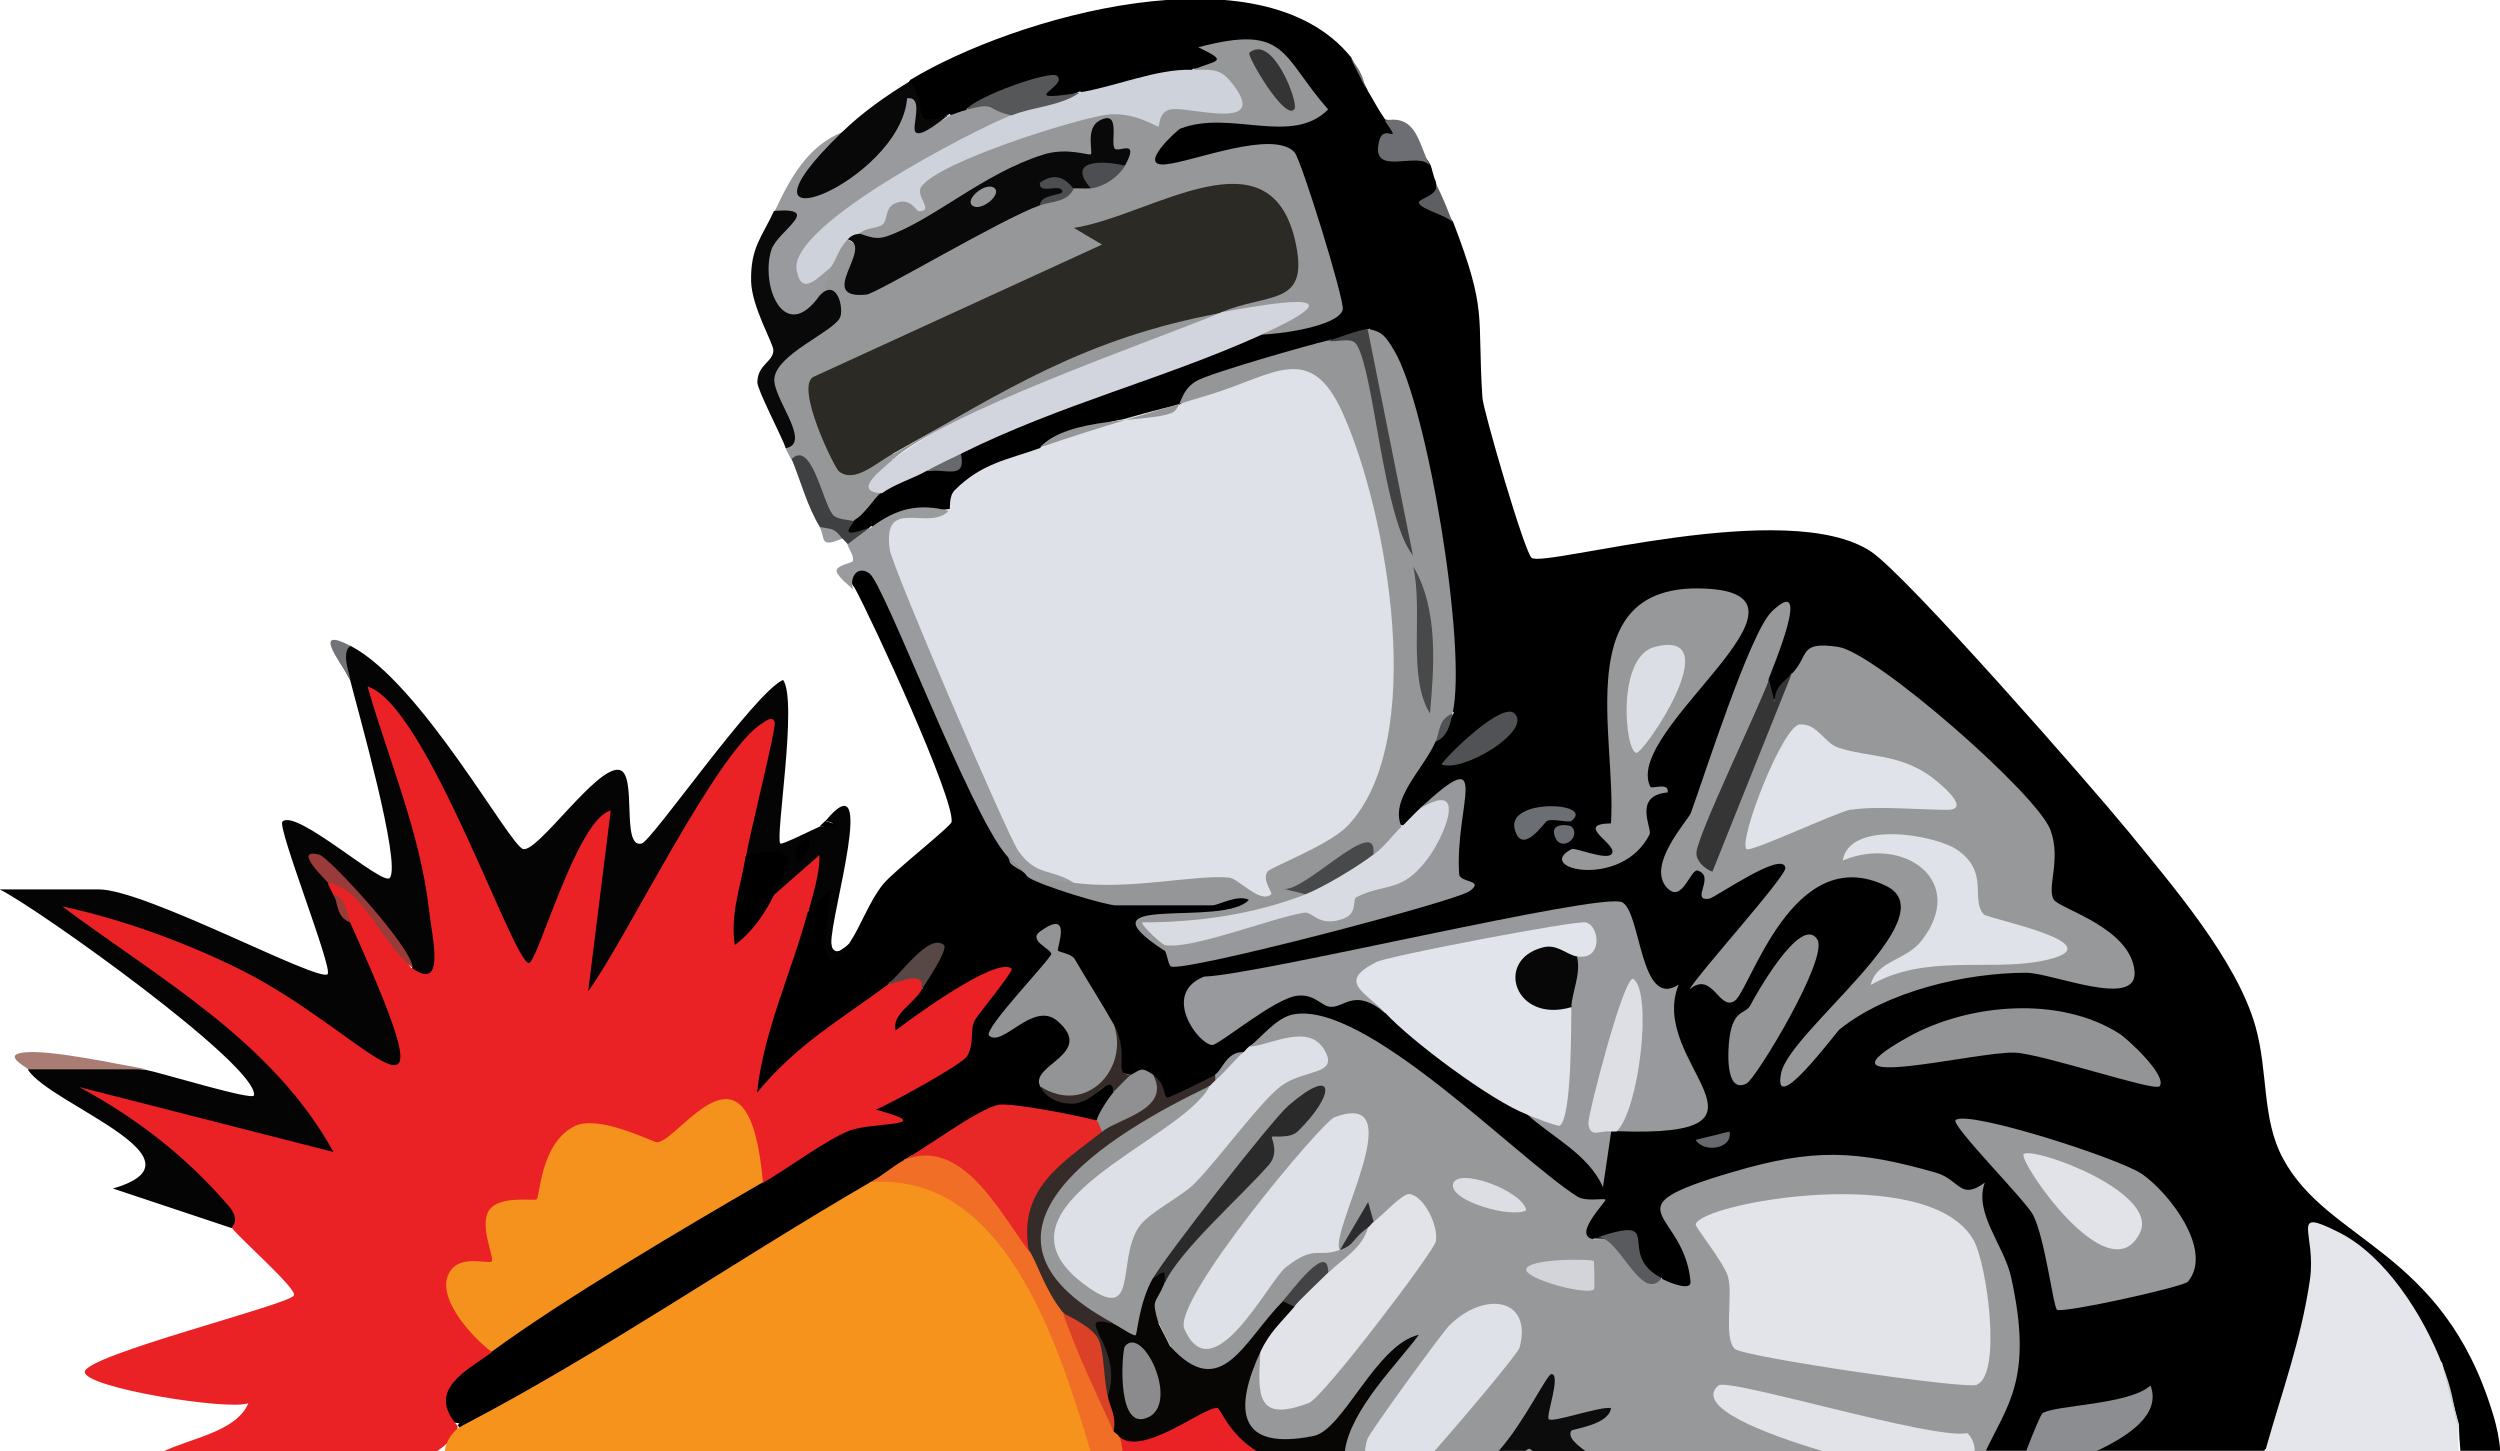 <svg xmlns="http://www.w3.org/2000/svg" id="Layer_2" data-name="Layer 2" viewBox="0 0 71.96 41.77"><defs><style>      .cls-1 {        fill: #070707;      }      .cls-2 {        fill: #989a9d;      }      .cls-3 {        fill: #939495;      }      .cls-4 {        fill: #97989a;      }      .cls-5 {        fill: #dcdee4;      }      .cls-6 {        fill: #d8dbe1;      }      .cls-7 {        fill: #09090a;      }      .cls-8 {        fill: #d2d5dd;      }      .cls-9 {        fill: #969799;      }      .cls-10 {        fill: #dbdee4;      }      .cls-11 {        fill: #8b8b8d;      }      .cls-12 {        fill: #dde0e7;      }      .cls-13 {        fill: #2a2a2b;      }      .cls-14 {        fill: #dfe1e8;      }      .cls-15 {        fill: #c8cdd6;      }      .cls-16 {        fill: #48494b;      }      .cls-17 {        fill: #e4e6ec;      }      .cls-18 {        fill: #6c6e73;      }      .cls-19 {        fill: #993b38;      }      .cls-20 {        fill: #6b6e73;      }      .cls-21 {        fill: #050404;      }      .cls-22 {        fill: #908f92;      }      .cls-23 {        fill: #f06e25;      }      .cls-24 {        fill: #505255;      }      .cls-25 {        fill: #2c2c2e;      }      .cls-26 {        fill: #da4126;      }      .cls-27 {        fill: #67696d;      }      .cls-28 {        fill: #585a5e;      }      .cls-29 {        fill: #e72826;      }      .cls-30 {        fill: #424243;      }      .cls-31 {        fill: #939496;      }      .cls-32 {        fill: #949597;      }      .cls-33 {        fill: #8c8d90;      }      .cls-34 {        fill: #e2e4ea;      }      .cls-35 {        fill: #e1e3e9;      }      .cls-36 {        fill: #67696e;      }      .cls-37 {        fill: #dddfe5;      }      .cls-38 {        fill: #9a9b9e;      }      .cls-39 {        fill: #97989b;      }      .cls-40 {        fill: #e0e3e9;      }      .cls-41 {        fill: #574745;      }      .cls-42 {        fill: #979899;      }      .cls-43 {        fill: #070605;      }      .cls-44 {        fill: #d2d4da;      }      .cls-45 {        fill: #343435;      }      .cls-46 {        fill: #a97d73;      }      .cls-47 {        fill: #565759;      }      .cls-48 {        fill: #080808;      }      .cls-49 {        fill: #434345;      }      .cls-50 {        fill: #ced2da;      }      .cls-51 {        fill: #353536;      }      .cls-52 {        fill: #0c0c0c;      }      .cls-53 {        fill: #959698;      }      .cls-54 {        fill: #dfe2e8;      }      .cls-55 {        fill: #ea2226;      }      .cls-56 {        fill: #5d5f63;      }      .cls-57 {        fill: #2c2a24;      }      .cls-58 {        fill: #3f4042;      }      .cls-59 {        fill: #dee1e7;      }      .cls-60 {        fill: #352b29;      }      .cls-61 {        fill: #717377;      }      .cls-62 {        fill: #e1e4ea;      }      .cls-63 {        fill: #98999c;      }      .cls-64 {        fill: #4d4e51;      }      .cls-65 {        fill: #f5921d;      }      .cls-66 {        fill: #f6931d;      }      .cls-67 {        fill: #49494a;      }    </style></defs><g id="Layer_1-2" data-name="Layer 1"><g id="MMW_LOGO" data-name="MMW LOGO"><path d="M13.18,41.02c.06.13.12.13.16,0,.42-.02.82-.11,1.2-.27,3.26-1.87,6.48-3.83,9.66-5.83.17-.11.31-.25.45-.4.15-.15.28-.32.4-.49.7-.06,1.03-.28.98-.65.97-.31,1.89-.74,2.78-1.27.86.06,1.71.2,2.55.41l.2-.28c.42.07.85-.52.49-.81.12-.16.16-.29.1-.37.07.08.19.05.39-.12.2.24.47.27.65,0,.18.23.25.51.21.85.06.06,1.5-.62,1.58-.85.24-.24.51-.46.81-.65.28.16.37.07.16-.16,1.24-.8,1.88-.8,3.13-.1,2.2,1.58,4.35,3.19,6.47,4.84-.34.43-.24,1.23.33.78.32,0,.63.03.93.08.14.47.47,1.18,1.02,1.05.28,1.1,1.58.42.96-.74l-.68-1.28c2.35-1.24,4.92-1.57,7.48-.72.16.05,1.07.47,1.12.51.19.13,1.35,3.87,1.08,4.32-.2.99-.5,1.95-.86,2.89h1.76c.13-.27.25-.55.35-.85.11-.08,2.44-.54,2.57-.5.32.09-1.08.9-1.99,1.35h5.57s.04-.06.06-.1l.46-.42c.67-1.66,1.18-3.89,1.12-5.66,1.5.63,2.42,2.08,3.06,3.51l.4.13.49,1.79c0,.28.02.53.04.75h1.15c-.03-.31-.09-.67-.22-1.08-1.44-4.74-4.76-4.91-6.05-7.36-.6-1.13-.41-2.48-.78-3.78-.54-1.91-2.4-4.06-3.66-5.61-1.09-1.33-6.37-7.36-7.4-8.05-2.39-1.6-9.36.45-9.77.18-.2-.13-1.4-4.26-1.42-4.61-.16-2.44.16-2.45-.85-5.08-.35-.37-.42-.65-.49-1.14-.08-.17-.11-.39-.16-.49-.22-.42-.61-.57-1.18-.45.45-.51.41-.79-.12-.85-.24-.35-.3-.5-.49-.81l-.49-.98c-2.59-3.21-9.7-1.16-12.69.65-.23.38-.23.42.18.52.11.91.13.9.96.46.26.38.5.3.49-.16.66-.16,1.33-.35,1.99-.56.22.36.64.38,1.27.07l.32.27c.89-.26,1.78-.46,2.69-.59l.24-.33c.61,0,.94-.16.97-.49.92-.58,2.11.88,2.41,1.62-1.27.19-2.56.29-3.87.29-.8.53-1.47,1.71.02,1.6,1.09-.41,2.15-.55,3.18-.42.16.16,1.32,3.98,1.3,4.23-.01.13-1.7.78-2.04.81l-.75-.03c-1.28.42-7.13,2.47-7.65,3.09-.09.11-.16.23-.23.35-.16.3-.49.47-.98.49-.34-.39-1.44.15-1.3.65-.46-.13-.99.35-.81.81-.88.06-.14.74.49.16.21.13.48.02.83-.34l1.45-.15c.69-.66,1.44-1.18,2.49-1.4l.11-.38c.26-.27,2.32-.86,2.43-.79.16.63,2.31.1,1.65-.51-.12-.37,3.72-1.43,4.17-1.44l.06-.35c.74.07,1.12-.04,1.14-.33,1.8,3.07,2.18,7.3,2.15,10.84l.29.22-.49.81c-.73.12-1.95,2.24-.98,2.44.46.2.64-.03.49-.49.44-.4,1.2-.58,1.06.14-.26.7-.3,1.39-.13,2.07-1.01.25-1.97.57-2.88.98-1.66.3-3.32.64-4.97,1.01-.03-.24-.18-.28-.4-.15-.44-.32-.66-.61-.66-.87,1.14,0,2.23-.16,3.28-.47.16-.36-1.32-.76-1.24.04-.36-.53-2.43-.51-2.77,0l-.12-.31c-.81-.11-1.63-.24-2.4-.5.12-.22.04-.31-.16-.16l-.49-.49.07-.22c-1.26-2.57-2.44-5.17-3.55-7.82-.45-.86-1.47-.32-.91.4.5.91,2.88,6.07,2.79,6.74-.02.13-1.66,1.41-1.97,1.79-.4.49-.63,1.19-.98,1.71-.57.59-.7,0-.38-1.77-.33.03-.58.3-.75.79-.7.7-1.17,2.3-1.41,3.34-.19.58-.64,2.23.17,1.94,1.08-.96,2.18-1.89,3.4-2.68l.12-.49c.41-.17.77-.38,1.08-.63-.18.21-.22.48-.11.8-.76-.18-1.6,1.28-.48,1.34.76-.58,1.55-1.09,2.39-1.53-.54.6-.78,1.09-.85,1.89l-2.34,1.35c-.14.42-.54.69-1.18.8l-2,1.25-.09.43-.51-.08c-2.43,1.42-4.87,2.85-7.17,4.46l-.13.49c-1.1-.37-2.48,1.94-.98,2.11ZM31.64,29.41l.41.07.16.77c-.11.4-.14.65-.09.77-.04-.02-.09-.04-.16-.06-.52.68-1.36.97-2.02.3,1.77-.77,1.34-2.96-.66-2.11,1.17-1.93,1.42-1.69,2.37.25Z"></path><path class="cls-55" d="M2.02,26.57c2.69,1.65,4.98,3.67,6.88,6.06l-6-1.53c-.48-.16-.94.11-.51.54,1.65.94,3.11,2.25,4.28,3.7.26.34,1.9,1.77,1.79,1.95-.16.27-6.01,1.72-6.02,2.2,0,.46,4.15,1.12,4.71.9-.35.83-1.69,1.01-2.47,1.4h7.88c.29-.21.51-.41.58-.55.03-.06.04-.13.03-.2-.91-1.03.25-1.58.98-2.11l.02-.4c-.37-.24-1.43-1.59-.82-1.84,1.12,0,1.28-.25.96-1.33-.02-.4.42-.61,1.34-.62.58-2.34,1.14-2.39,3.3-1.53l.44-.18c1.53-1.45,1.96-1.48,2.22.75l.35.27c.72-.42,1.82-1.24,2.48-1.5.67-.27,2.65-.1.77-.61.44-.18,2.46-1.29,2.62-1.53.23-.35.07-.78.24-1.06.1-.17,1.12-1.41,1.05-1.47-.45-.36-2.88,1.43-3.34,1.78-.12-.45.5-.76.73-1.14.44-1.04-.42-.55-.98-.16-1.39,1.03-2.59,1.7-3.74,3.09.2-1.81,1-3.47,1.46-5.2,1.44-1.94.02-2.53-.98-.49l-.41.08c-.49.98-.54.67-.13-.92l-.28-.3.36-.17c.19-.48.81-3.73.56-3.96-.08-.03-.16-.05-.24-.08-.71-.25-4.29,5.73-4.71,6.65l.38-3.56c-.33-.97-1.06-.04-1.36.55l-1.33,3.01c-.92-2.32-2.06-4.53-3.4-6.62-.27-.52-1.45-1.4-1.32-.43.31.94,2.1,7.2,1.74,7.64l-.29.22c-.61-.98-1.35-1.85-2.22-2.59l-.22.16c-.24.23-.17.37.16.33l.49.81-.12.52c.13.29,1.35,3.05,1.19,3.16-2.75-1.97-5.67-3.85-9.16-4.37-.53.09-.4.39.03.71Z"></path><path class="cls-21" d="M10.09,18.59c2.04,1.06,4.59,5.77,4.97,5.85.43.09,2.11-2.39,2.76-2.28.54.09.04,2.28.65,2.12.3-.08,3.24-4.34,4.07-4.71.43.6-.23,4.53-.08,4.71.04.05.93-.4,1.14-.49.44-.03.5-.09.16-.16,1.53-1.84.14,2.73.17,3.51.02.51.3.16.48.07-.93,1.38-.58-.92-.49-1.62l-.65.65c.14-.53.32-1.07.32-1.63l-1.3,1.14c-.22-.19-.21-.48.04-.87-.42.07-.71-.01-.85-.26.1-.62.86-3.63.82-3.82s-.22-.08-.33,0c-1.33.77-3.98,6.31-5.04,7.73l.65-5.2c-.98.24-2.11,4.41-2.36,4.39-.46-.04-2.95-7.44-4.64-7.96.61,2.13,1.52,4.22,1.77,6.44.08.76.49,2.34-.47,1.68-.17-.43-2.28-2.92-2.34-2.65-.02.07-.06.14-.1.21.06.11.1.21.16.33l.49.81c3.18,7.06.61,3.21-3.19,1.32-1.55-.77-3.41-1.45-5.11-1.81,2.82,2.1,6.05,3.88,7.81,7.07l-7.32-1.87c1.66.9,3.07,1.99,4.3,3.42.37.43.07.61.09.64l-3.42-1.14c2.89-.84-1.78-2.41-2.44-3.41l.07-.22c1.11,0,2.23.07,3.34.22.42.08,3.06.89,3.09.73.15-.84-6.24-5.4-7.32-5.93h2.85c1.35,0,6.34,2.69,6.59,2.44.16-.16-1.46-4.23-1.3-4.39.39-.39,2.89,1.87,3.09,1.62.34-.41-.94-4.89-1.14-5.69-.39-.68-.39-1.01,0-.98Z"></path><path class="cls-9" d="M34.33,2.01c.7-.29,1.06-.22.16-.65,2.58-.68,2.37.24,3.74,1.79-1.05,1.06-2.81,0-4.25.55-.1.04-1.27,1.11-.43,1.03.78-.07,3.08-1.01,3.71-.35.19.2,1.45,4.27,1.39,4.53-.12.49-1.88.72-2.38.72-.04-.37.17-.46.46-.58-.72.23-1.25.21-1.6-.07.11-.44.6-.7,1.48-.77.93-.36.29-2.27-.88-2.59-.49-.13-3.89.85-3.93,1.05.16.27.13.5-.09.72l-8.12,3.7c.25,2.05.82,2.66,1.7,1.82l.4.14c.07.05.07.1,0,.16.15.27.02.51-.39.72l.06.25c-.19.14-.49.67-.81.81-.15.24-.41.23-.8-.03-.22-.75-.55-1.34-.99-1.76-.04-.1-.11-.19-.16-.33-.06-.62-.25-1.3-.56-2.05l.47-.86c1.28-.68,1.63-1.18,1.07-1.48-.27-.1-.16-.37.33-.81-.34-.38-.04-.94.49-.81.6-.07.68.35.25,1.28,1.69-.84,3.39-1.64,5.09-2.41l.2.16c.47-.14.68-.32.63-.53l.35.05c.03-.37.19-.37.49,0,.06-.38.38-.6.98-.65-.6-.54-.82-.67-.65-.38-.39.28-.88.4-1.48.34-1.27.49-2.47,1.12-3.61,1.91-1.01.68-1.65.7-1.91.08-.11-.41.11-.46.45-.51.09-.49.42-.78.93-.73,1.41-1.5,4.18-2.31,6.23-2.51.67.23.8.18,1.39-.15.97.18,2.8.19.83-.48l-.22-.33Z"></path><path class="cls-2" d="M24.24,3.8l.02.44c-2.26,2.25.77.41,1.3-.71.24-.86.78-1.37.9-.22.2.28.5.29.88.01.17-.05.31-.12.49-.16.45-.25,1.22-.57,1.3.16l.04.22c-2.3,1-4.27,2.36-5.9,4.09,0,.07.21.1.66.08-.12.17-.2.64-.33.81.4.53-.48.99-1.01.81-.96-.31-.84-2.33-.13-2.93l-.16-.32c.43-.92.93-1.87,1.95-2.28Z"></path><path class="cls-38" d="M27.33,14.69c.08.48-.38.68-1.38.6.32,1.56.87,3.09,1.65,4.61.61,1.71,1.39,3.3,2.32,4.77.63.12.96.37.99.75-.34.15-.78.09-1.3-.16-.05-.02-.1-.13-.16-.16l-.49-.49c-1.07-1.26-3.5-7.78-3.93-8.1-.33-.25-.6.09-.47.47-.04-.07-.51-.41-.48-.57.03-.14.45-.21.47-.26.05-.14-.17-.44-.15-.47-.23-.32-.16-.41.2-.26l.45-.22c.73-.56,1.38-.73,2.28-.49Z"></path><path class="cls-7" d="M22.29,6.07c1.43-.11.08.58-.09,1.13-.32,1.05.39,2.72,1.39,1.31.51-.55.72.41.58.65-.25.42-1.79,1.03-1.88,1.72-.07.56,1.1,1.87.33,2.02-.16-.42-.81-1.66-.82-1.89,0-.52.46-.59.46-.93,0-.2-.62-1.24-.64-1.98-.02-.98.31-1.27.66-2.03Z"></path><path class="cls-48" d="M26.19,2.33c.6.81-.1,1.39,1.14.98-.14.05-.81.68-.98.49-.12-.15.26-1.04-.24-.97-.2,2.44-5.57,4.54-1.87.97.58-.56,1.27-1.05,1.95-1.46Z"></path><path class="cls-58" d="M22.78,13.22c.57-.58.89,1.2,1.18,1.58.13.18.53.15.61.21.04.03-.59.59.49.16-.13.1-.63.46-.65.49-.05-.06-.12-.1-.16-.16-.27.03-.51-.11-.65-.33-.36-.58-.55-1.32-.81-1.95Z"></path><path class="cls-18" d="M41.16,4.77c-.33-.45-1.74.37-1.46-.72.14-.54.7.21.16-.58.94-.19.98.72,1.3,1.3Z"></path><path class="cls-46" d="M4.23,30.78H.81c-.05-.07-.79-.43-.08-.49.77-.07,2.65.34,3.5.49Z"></path><path class="cls-56" d="M41.81,6.4c-.17-.21-.95-.38-.97-.57-.02-.11.64-.22.48-.57.23.47.3.65.49,1.14Z"></path><path class="cls-61" d="M10.09,18.59c-.26.17-.06.73,0,.98-.4-.65-1.07-1.53,0-.98Z"></path><path class="cls-18" d="M39.37,2.66l-.49-.98c.46.57.32.69.49.98Z"></path><path class="cls-38" d="M24.24,15.5c-.68.3-.47-.03-.65-.33.36.07.41.01.65.33Z"></path><path d="M23.75,23.63c.85.24-.12.14-.16.16.05-.06.11-.1.16-.16Z"></path><path class="cls-14" d="M29.94,12.9c1.3-.52,2.64-.94,4.02-1.26.71-.52,3.04-1.51,3.85-1.22,1.83.65,2.68,7.15,2.66,8.91-.05,3.02-.8,4.88-3.68,5.98.12.77-.37.85-1.46.26l-3.33.19c-.48.02-.85-.1-1.09-.35-.65-.42-1.07-.17-1.6-.92-.32-.46-3.64-8.2-3.7-8.67-.22-1.58,1.15-.48,1.72-1.14.03-.04-.03-.39.15-.57.77-.77,1.49-.87,2.45-1.21Z"></path><path class="cls-4" d="M32.05,38.09c-.16.44.45.75.81.52.09-.06.17-.34.23-.66.05.09.13.15.27.14l.33.65c-.02,1.17,1.38,1.24,2.2.4.04-.04.08-.09.13-.14-1.35,2.89.35,2.68,2.54,2.18.04,0,.09.27.12.6h14.98c-1.46-.4-4.07-1.29-3.95-1.55,2.25.53,4.52,1,6.8,1.38-.02.06-.02.11-.03.17h.67c.64-1.35,1.38-2.11.74-5.01-.21-.94-1.08-1.85-.76-2.73-.72.53-.71-.09-1.42-.29-2.29-.65-3.51-.7-5.82-.02-3.71,1.09-1.41,1.08-1.23,3.16.03.28-.57.05-.82-.08-.48-.05-.88-.43-1.19-1.16l-.77.02c-.66-.09.38-1.1.33-1.14-.06-.05-.56.07-.81-.09-1.77-1.13-6.11-5.65-8.18-5.24-.48.09-.92.67-1.26.93l.27.29c1.75-.52,2.35-.11.31.69l-2.36,2.7c-1.33.87-2.12,1.53-2.21,3.24-1.54-.68-1.74-1.78-.34-2.81l2.33-1.66c.76-.45,1.05-.88.86-1.3-.35.04-.71.17-1.09.41-.14-.16-.34-.06-.61.3-1.16.64-3.16,1.86-3.33,3.28-.15,1.26,1.01,2.8,2.27,2.83ZM36.93,37.44c.35-.13.71-.41,1.05-.85l.25.04c.59.2,1.71-.87,1.14-1.3-.2.02-.4.15-.6.38.24-.27.49-.45.76-.54l.39.1c.48-.97,1.25-.28,1.09.38-.09.38-4.92,7.28-4.42,3.45l-.31-.19h-.22c.33-.42.81-1.18.87-1.46ZM33.19,36.79c.31-.35.46-.27.33.16-.13,0-.25.12-.33.26.02-.2.02-.36,0-.42Z"></path><path class="cls-66" d="M31.78,41.77c-.71-2.42-2.14-5.79-3.61-7.03-.87-.74-2.03-1.31-3.12-.71-3.93,2.28-7.68,4.88-11.71,6.99-.31.15-.49.44-.54.75h18.98Z"></path><path class="cls-4" d="M51.57,19.4c.53-.54.18-.95,1.34-.78,1.07.16,5.73,4.24,6.11,5.27.32.86-.12,1.67.1,2.01.17.26,2.2.8,2.32,2.05.11,1.11-2.37.05-3.12.05-1.73,0-4.01.53-5.37,1.63-.1.08-1.96,2.6-1.68,1.25.26-1.22,4.83-4.5,3.02-5.38-2.7-1.31-3.91,3.01-4.36,3.31s-.64-.89-1.3-.33c.28-.49,2.8-3.27,2.76-3.5-.07-.52-2.03.87-2.2.89-.55.07.2-.64-.32-.81-.21-.07-.45.97-.89.49-.6-.65.61-1.94.69-2.15.39-1.07,1.7-5.19,2.33-5.8,1.2-1.15.02,1.63-.09,1.94-.07.89.15.84.65-.16Z"></path><path class="cls-65" d="M21.96,34.03c-2.25,1.3-5.77,3.38-7.81,4.88-.54-.4-1.51-1.46-1.27-2.16s1.16-.35,1.27-.44c.1-.09-.36-1-.08-1.46s1.32-.27,1.38-.33c.09-.08.11-1.61,1.08-2.1.71-.36,2.27.47,2.39.46.65-.05,2.64-3.42,3.04,1.15Z"></path><path class="cls-53" d="M41.81,20.54l-.49.81c-.36.81-1.33,1.66-.98,2.44.26.41-.39,1.16-.81.81-.6-.11-1.62.71-1.95,1.14l-.17.29c-1.23.39-2.48.77-3.77.83l-.13.34c.14.05.14.1,0,.16-2.59-1.69,1.7-.64,2.44-1.46-.35-.16-.87.16-1.06.16h-2.77c-.28,0-2.16-.56-2.52-.81.4.14.89.11,1.3.16,1.62.22,3.47-.24,4.48-.15.26.02.9.77,1.21.48.05-.05-.28-.41-.1-.66.08-.11,1.77-.76,2.29-1.3,2.35-2.44,1.14-9.06-.13-11.89-.94-2.09-1.98-1.09-3.83-.53-1.52.47-3.3.96-4.9,1.53.82-.91,3.12-.73,3.8-1,.3-.12.21-.62.71-.92.39-.23,3.17-1.02,3.79-1.17.43-.03.81-.13,1.14-.33.45.06.55.26.77.62.96,1.61,2.11,8.59,1.68,10.44Z"></path><path class="cls-17" d="M65.24,41.67s-.05.07-.08.1h5.61c-.01-.21-.03-.42,0-.59l-.49-1.95c-.54-1.38-1.62-3.1-2.98-3.77-1.42-.71-.62.02-.81,1.37-.25,1.72-.8,3.21-1.26,4.84Z"></path><path class="cls-63" d="M39.86,29.15c-.86-.72-1.16-.15-1.55-.17-.27,0-.44-.37-.96-.32-.65.06-2.27,1.43-2.46,1.42-.41-.03-1.47-1.48-.23-1.97,1.53-.04,11.42-2.44,12.03-2.14.55.27.51,3.11,1.63,2.37-.93,2.27,3.46,4.42-1.79,4.22l-.16-.31c.42-.12.64-3.42.58-3.24-.15.41-.92,2.95-.87,3.17l.3.37-.24,1.62c-.43-.96-1.45-1.42-2.2-2.11.13-.25.4-.28.81-.07.14-.93.19-1.86.17-2.8l.33-.21c-.51-.15-.19-1.18.16-1.46.08-.03.36-.63.19-.65-.6-.08-6.07,1.06-6.2,1.36.43.31.59.62.48.92Z"></path><path class="cls-62" d="M39.86,29.15c-.56-.61-1.39-.88-.24-1.46.33-.17,5.72-1.2,6.02-1.14.4.08.52,1.1-.25.98-.05.12-.15.29-.24.27-.77-.18-1.6-.33-.97.78.47.07.82.21,1.05.41-.01.48.02,3.14-.33,3.41-.05.04-.81-.26-.97-.33-1.01-.39-3.32-2.11-4.07-2.93Z"></path><path class="cls-12" d="M35.96,30.13c.65-.05,1.76-.73,2.2.16.33.66-.63.48-1.3.98-.57.43-1.77,2.07-2.44,2.76-.41.43-1.34.85-1.64,1.29-.66.99.04,2.88-1.61,1.62-2.95-2.25,2.84-4.1,3.65-5.68-.03-.14.02-.2.16-.16.2-.32.45-.67.81-.81.06-.05.1-.12.16-.16Z"></path><path class="cls-23" d="M31.38,41.77h1.26c0-.06-.03-.11-.03-.17l-.4-.26c.15-.29.06-.37-.16-.16-.22-1.33-.71-2.47-1.46-3.41.05-.07.09-.14.11-.21.02-.09-.84-1.55-.89-1.63-.01-.02-.09.01-.19.05-.34-1.46-1.9-3.76-3.58-2.6-.34.19-.65.46-.98.65,3.76-.29,5.32,4.34,6.33,7.74Z"></path><path class="cls-4" d="M56.29,32.24c.35-.3,4.7,1.1,5.36,1.55.75.51,2.08,2.18,1.33,3.1-.12.15-3.61.92-3.77.81-.11-.08-.34-2.04-.69-2.73-.21-.41-2.38-2.59-2.23-2.73Z"></path><path class="cls-4" d="M47.51,22.65c.03.07.55-.15.49.16-1.02.09-.43,1.05-.52,1.21-.8,1.59-3.36.99-2.24.42.09-.05.95.31,1.13.16.31-.25-1.13-.88,0-.9.17-2.51-1.22-6.91,2.67-6.76s-2.34,4.07-1.54,5.7Z"></path><path class="cls-50" d="M34.33,2.01c.42.01.75-.08,1.07.31,1.24,1.48-1.01.78-1.64.82-.42.03-.38.49-.41.5-.08.02-.73-.46-1.55-.33-.95.15-4.74,1.34-5.27,2.05-.22.28.4.72-.09.72-.06,0-.25-.43-.69-.22-.3.14-.18.51-.37.62s-.44.06-.65.25c.12.37.02.43-.33.16-.28.29-.3.55-.49.81-.36.27-.84.87-.98.07-.23-1.29,5.06-4.01,6.19-4.46-.02-.56.83-.64,1.17-.44l.78-.21c1.02-.16,2.23-.69,3.25-.65Z"></path><path class="cls-8" d="M36.28,9.65c-2.79,1.26-5.74,1.98-8.62,3.41-.12.31-.45.47-.98.49-.39.22-.94.39-1.3.65-.87-.05-.01-.67.33-.98,2.77-1.98,6.16-3.24,9.44-4.23,1.26-.23,4.29-.78,1.14.65Z"></path><path class="cls-29" d="M31.56,32.24c.44-.07.47.01.16.33l.04.23c-1,.75-2.14,1.65-1.99,3.04l-.17.15c-.87-1.17-1.93-3.27-3.58-2.6.65-.36,2.13-1.47,2.72-1.59.38-.07,2.39.33,2.81.45Z"></path><path class="cls-31" d="M62.15,31.27c-.15.15-3.38-.94-4.15-.97-1.1-.05-6.11,1.24-3.06-.46,1.72-.95,4.33-1.19,6.06-.09.25.16,1.43,1.25,1.15,1.53Z"></path><path class="cls-39" d="M40.84,23.3c2.17-2.03,1.03-.14,1.16,1.86.02.26.76.16.3.49-.41.3-8.18,2.33-8.59,2.17-.09-.04-.12-.41-.19-.46v-.16l.18-.31,1.73-.3c1.16-.36,2.06-.58,3.19-.48.21-.56.75-.9,1.63-1.04.57-.42,1.69-1.76.59-1.78Z"></path><path class="cls-3" d="M29.94,31.27c-.32-.62,1.6-.93.5-1.88-.7-.6-1.58.77-1.97.42-.19-.17,1.78-2.21,1.79-2.35s-.69-.39-.32-.65c.95-.69.47.5.51.55.03.05.39.09.48.24.35.6.81,1.32,1.13,1.89.73,1.47-.86,2.8-2.12,1.79Z"></path><path class="cls-6" d="M40.84,23.3c1.44-.92.76.76.23,1.45-.74.96-1.16.65-2.02,1.07-.14.07.04.45-.35.61-.74.29-.9-.2-1.16-.16-.93.15-3.31,1.09-4.02.93-.07-.02-.61-.49-.65-.65,1.62,0,3.22-.23,4.72-.81.31-.45,1.35-1.2,1.95-1.14.38-.29.54-.57.81-.81.13-.12.32-.33.49-.49Z"></path><path class="cls-33" d="M60.34,41.77c.9-.42,1.88-1.05,1.56-1.89-.61.56-2.77.56-3.11.8-.05.04-.26.54-.47,1.09h2.02Z"></path><path class="cls-32" d="M50.38,28.94c.11-.22,1.46-2.65,1.93-1.9.34.54-1.78,4.03-2.04,4.15-.63.31-.53-1-.49-1.31.11-.84.46-.68.6-.94Z"></path><path class="cls-60" d="M33.19,30.94c.38.26.29.63.41.65.08.01,1.31-.61,1.38-.65.07.05.06.1,0,.16-.06.05-.11.11-.16.16-2.82,1.35-7.66,4.22-2.77,6.83-.45.5-.29.05-.2.07.26.06.89,2.19.04,2.05-.28-.4-.47-.91-.55-1.52l-.75-.92c-.55-.69-.75-1.49-.98-1.79-.3-1.77.95-2.49,2.12-3.41.07-.39.44-.72,1.11-.98l.35-.64Z"></path><path class="cls-37" d="M46.53,32.57c-.05,0-.11,0-.16,0-.34-.04-.6.21-.65-.24-.02-.22,1.04-4.34,1.3-4.15.55.42.16,3.77-.49,4.39Z"></path><path class="cls-30" d="M39.37,9.49l1.3,6.5c-.87-1.11-1.11-5.26-1.62-6.07-.15-.24-.59-.05-.82-.11.23-.06.94-.35,1.14-.33Z"></path><path class="cls-51" d="M51.57,19.4l-2.28,5.69c-.21-.07-.47-.3-.46-.54.01-.48,1.78-4.13,2.09-4.99l.16.65c0-.44.24-.56.49-.81Z"></path><path class="cls-47" d="M27.82,3.15c.26-.37,2.41-1.13,2.6-.97.37.3-1.27.79.65.49-.56.39-1.33.4-1.95.65-.78-.16-.4-.4-1.3-.16Z"></path><path class="cls-22" d="M33.19,30.94c.54.99-1.01,1.26-1.46,1.63-.06-.07-.13-.32-.16-.33.03-.18.39-.71.49-.81-.06-.42.06-.62.49-.49.3-.16.3-.24.65,0Z"></path><path class="cls-24" d="M43.6,20.54c.5.52-1.54,1.72-2.11,1.46.23-.32,1.76-1.82,2.11-1.46Z"></path><path class="cls-60" d="M32.05,29.48c.51.93-.05,1.44.49,1.46-.03.02-.42.42-.49.49-.06-.62-.53.35-1.21.34-.36,0-.73-.16-.9-.5,1.32.85,2.57-.5,2.12-1.79Z"></path><path class="cls-28" d="M47.83,36.79c-.62.8-1.31-1.47-1.95-1.14,2.18-.75.56.42,1.95,1.14Z"></path><path class="cls-20" d="M45.23,23.63c-.08.06-.55-.08-.7,0-.08.04-.72,1.02-.93.24-.24-.91,2.34-.78,1.63-.24Z"></path><path class="cls-41" d="M25.54,28.34c.38-.28,1.2-1.5,1.63-1.14.14.12-.54,1.13-.65,1.3.13-.59-.55-.25-.98-.16Z"></path><path class="cls-15" d="M70.77,41.02v.16l-.49-1.95c.33.84.29,1.02.49,1.79Z"></path><path class="cls-36" d="M49.78,32.57c.11.51-.76.62-.97.24l.97-.24Z"></path><path class="cls-27" d="M27.66,13.06c.15.75-.38.44-.98.49.35-.19.63-.32.98-.49Z"></path><path class="cls-4" d="M35.79,30.29c-.24.2-.5.54-.81.81v-.16c.17-.11.35-.7.81-.65Z"></path><path class="cls-20" d="M45.23,23.79c.32.31-.34.8-.49.24-.1-.36.43-.29.49-.24Z"></path><path class="cls-24" d="M41.32,21.35c.13-.28.08-.66.49-.81-.08.33-.13.65-.49.81Z"></path><path class="cls-53" d="M29.45,25.09c-.57-.31-.28-.24-.49-.49l.49.49Z"></path><path d="M21.48,24.6c1.55-.29,1.3.17.81,1.14-.28.57-.63,1.08-1.14,1.46-.14-.9.19-1.74.32-2.6Z"></path><path class="cls-19" d="M11.88,27.85c-.81-.55-1.44-2.3-2.44-2.44-.02-.05-1.06-1.01-.25-.81.27.07,2.65,2.64,2.69,3.25Z"></path><path class="cls-19" d="M10.09,26.55c-.42-.13-.36-.59-.49-.81.41.15.36.53.49.81Z"></path><path class="cls-55" d="M36.26,41.77c-.13-.32-.97-1.48-1.1-1.52-1,.33-1.98.69-2.94,1.09.05.11.07.26.09.43h3.95Z"></path><path class="cls-35" d="M52.47,41.77h4.37c0-.16-.04-.34-.21-.52-.97.21-6.9-1.61-7.17-1.37-.69.61,1.29,1.38,3.01,1.89Z"></path><path d="M22.94,24.76c-.17-.18.21-.77.32-.65.17.18-.21.77-.32.65Z"></path><path class="cls-57" d="M35.14,9c-3.33.91-6.45,2.35-9.44,4.06-.54.31-1.12.86-1.56.5-.12-.1-1.26-2.41-.73-2.71l8.31-3.81-.81-.48c2.23-.34,5.72-2.96,6.4.51.34,1.74-.78,1.35-2.17,1.92Z"></path><path class="cls-7" d="M24.73,6.72c.28.09.49.19.8.08,1.33-.46,2.77-1.81,4.5-2.35.69-.22,1.33.04,1.37-.01.06-.07-.16-.76.25-.97.62-.33.31.6.43.8.09.15.75-.32.3.5-.59.1-.92.32-.98.65-.16.01-.33,0-.49,0l-.98.49c-1.06.37-4.7,2.54-4.99,2.57-1.5.15.25-1.38-.54-1.59.16-.17.31-.15.33-.16Z"></path><path class="cls-42" d="M35.14,9c-2.14.88-7.92,2.87-9.44,4.23v-.16c3.26-1.85,5.53-3.34,9.44-4.06Z"></path><path class="cls-45" d="M37.26,3.14c-.27.37-1.38-1.55-1.3-1.62.67-.57,1.43,1.45,1.3,1.62Z"></path><path class="cls-64" d="M32.38,4.77c-.18.33-.63.62-.98.65-.72-.81.31-.82.98-.65Z"></path><path class="cls-64" d="M30.91,5.42c-.18.41-.64.37-.98.49.02-.34.69-.27.65-.41-.07-.23-.68.12-.65-.24.62-.44.92.16.97.16Z"></path><path class="cls-34" d="M56.91,39.86c-.32.14-6.7-.8-6.97-1.03-.34-.3-.05-1.55-.2-2.08-.12-.41-.94-1.42-.93-1.5.06-.61,6.72-1.83,8,.45.39.71.81,3.84.1,4.15Z"></path><path class="cls-59" d="M38.56,35.98c-.66.23-.7-.16-1.54.49-.5.38-2.11,3.66-2.93,1.78-.36-.81,3.96-5.96,4.32-6.09,2.3-.86-.2,3.36.16,3.82Z"></path><path class="cls-35" d="M36.28,38.91c-.25-.34.58-1.3.98-1.3-.08-.37.59-1.07.98-.98.41-.41.96-.68,1.14-1.3-.21-.21-.11-.31.16-.16.26-.19.82-.82,1.03-.8.41.05.84.9.76,1.36-.05.29-3.25,4.5-3.65,4.65-1.52.58-1.48-.21-1.4-1.47Z"></path><path class="cls-43" d="M31.89,40.21c-.02.28.03.6.16.98.03.05.14.1.16.16.67.61,2.49-.9,2.84-.82.08.02.35.78,1.13,1.24h2.53c.16-1.2,1.55-2.55,2.13-3.35-1.23.28-2.17,2.73-3.02,2.91-2.21.45-2.31-.75-1.54-2.42.26-.56.6-.85.98-1.3.07-.44,0-.45-.33-.16-1.14,1.15-1.77,2.93-3.25,1.3l-.33-.65c-.22-.74-.09-.55.16-1.14.27-.64.12-.65-.33-.16-.39.7-.44,1.56-.49,1.63-.04.06-.55-.3-.65-.33-1.29-.32.36.64-.16,2.11Z"></path><path class="cls-14" d="M41.29,41.77c.88-1,2.4-2.81,2.45-2.98.38-1.43-1.01-1.65-2.03-.63-.2.2-2.29,3.07-2.35,3.26-.04.12-.06.24-.07.35h2Z"></path><path class="cls-52" d="M43.89,41.77c.06-.04.11-.07.13-.07.02,0,.05.03.1.07h1.52c-.29-.21-.52-.41-.41-.59.04-.05,1.09-.17,1.14-.65-.3-.06-1.68.43-1.79.32-.09-.09.36-1.28.08-1.3-.13-.01-.79,1.4-1.52,2.21h.74Z"></path><path class="cls-13" d="M33.19,36.79c.36-.63,3.43-4.57,3.9-4.97,1.38-1.19,1.35-.31.26.75-.22.21-.71.12-.74.15s.22.45-.08.8c-.77.89-2.61,2.5-3.01,3.43.03-.43,0-.37-.33-.16Z"></path><path class="cls-44" d="M45.88,36.3s.03.79,0,.81c-.18.19-1.97-.29-1.95-.57.03-.32,1.88-.31,1.95-.24Z"></path><path class="cls-5" d="M43.93,34.84c-.44.23-2.15-.26-2.11-.73.05-.56,2.03.16,2.11.73Z"></path><path class="cls-49" d="M36.93,37.44c.21-.22,1.31-1.75,1.3-.81-.27.27-.78.74-.98.98l-.33-.16Z"></path><path class="cls-25" d="M39.54,35.17c-.06.04-.1.12-.16.16-.48.34-.36.49-.81.65l.81-1.38.16.57Z"></path><path class="cls-13" d="M33.68,38.74l-.33-.65s.3.62.33.65Z"></path><path class="cls-40" d="M53.28,23.3c-.43.08-2.9,1.25-3.01,1.14-.24-.25,1.05-3.57,1.54-3.59.52-.02.7.55,1.13.68.87.27,1.63.17,2.52.74.25.16,1.36,1.04.59,1.04s-2.07-.12-2.77,0Z"></path><path class="cls-54" d="M53.85,28.34c.16-.68,1.01-.7,1.44-1.24,1.38-1.73-.49-3.07-2.25-2.33.2-1.18,2.68-.74,3.31-.3.92.65.36,1.41.75,1.85.12.13,3.99.88,1.67,1.34-1.52.3-3.36-.21-4.92.69Z"></path><path class="cls-67" d="M41.16,20.54c-.66-1.09-.19-2.91-.48-4.23.73,1.21.6,2.9.48,4.23Z"></path><path class="cls-16" d="M37.58,25.74l-.65-.16c.57.17,2.75-2.21,2.6-.98-.46.35-1.42.93-1.95,1.14Z"></path><path class="cls-1" d="M45.39,27.53c.13.49-.15,1.05-.16,1.46-1.63.48-2.23-1.36-.82-1.72.41-.11.68.21.98.26Z"></path><path class="cls-26" d="M31.89,40.21c.07.31.26.6.16.98-.52-1.13-1.05-2.24-1.46-3.41.06.07.9.4,1.05.82s.12,1.04.25,1.62Z"></path><path class="cls-35" d="M58.25,33.22c.27-.23,3.94,1.1,3.34,2.28-.9,1.77-3.52-2.12-3.34-2.28Z"></path><path class="cls-10" d="M47.63,18.62c2.15-.55-.31,3.08-.53,3.05-.33-.04-.58-2.76.53-3.05Z"></path><path class="cls-9" d="M28.63,5.42c.21.19-.42.7-.65.49-.21-.19.42-.7.65-.49Z"></path><path class="cls-11" d="M32.38,38.75c.54-.65,1.67,1.83.54,2.09-.79.18-.62-2-.54-2.09Z"></path></g></g></svg>